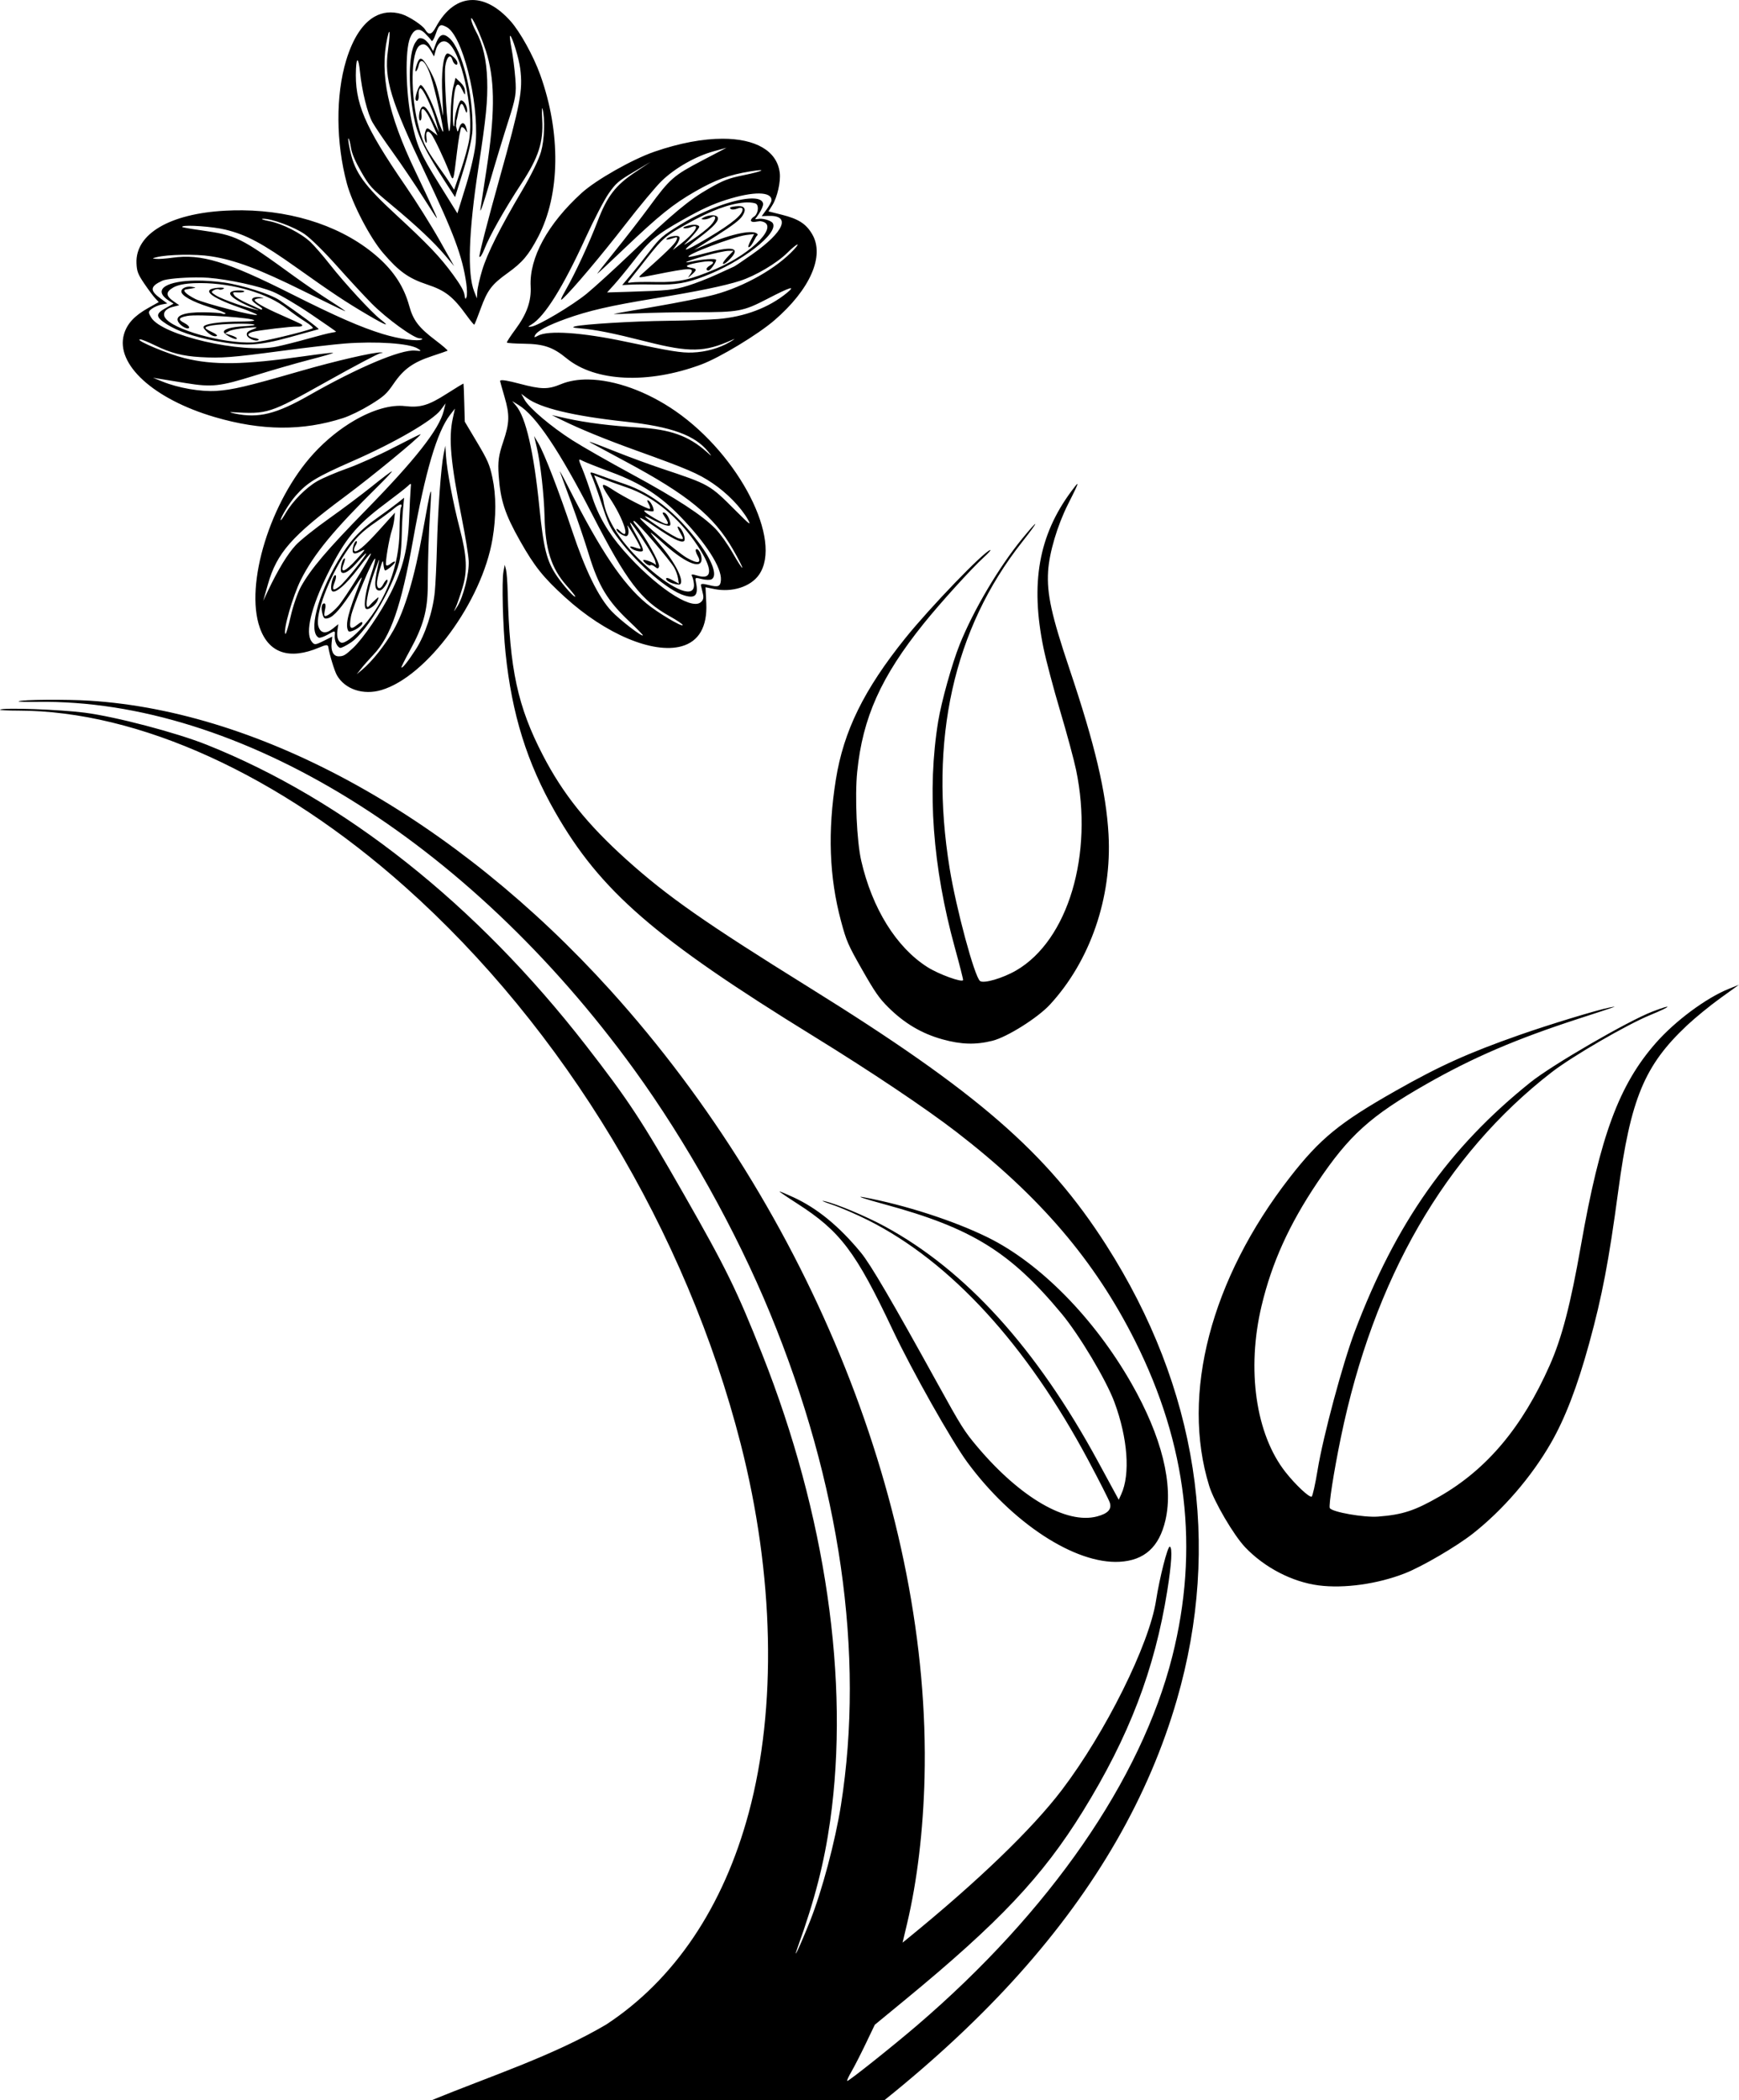 <?xml version="1.0" encoding="UTF-8" standalone="no"?>
<svg id="svg2" xmlns:rdf="http://www.w3.org/1999/02/22-rdf-syntax-ns#" xmlns="http://www.w3.org/2000/svg" height="395.83mm" width="327.76mm" version="1.1" xmlns:cc="http://creativecommons.org/ns#" xmlns:dc="http://purl.org/dc/elements/1.1/" viewBox="0 0 1161.368 1402.545">
<g id="layer1" transform="translate(216.05 -246.77)">
<path id="path4162" d="m99.441 246.77c-9.339 0.029-17.94 6.103-24.418 18.111-2.799 5.189-4.756 5.613-7.205 1.562-1.71-2.83-10.821-8.8-15.652-10.26-6.617-2-12.733-1.36-18.166 1.76-7.941 4.564-14.423 14.437-18.871 29.137-7.057 23.323-6.872 54.987 0.479 82.232 3.671 13.605 15.406 36.157 24.111 46.328 10.601 12.386 17.023 16.985 29.512 21.137 12.157 4.042 17.209 8.003 26.396 20.709 2.532 3.502 4.814 6.247 5.072 6.1 0.258-0.147 2.136-4.854 4.172-10.459 4.58-12.608 7.4-16.364 17.99-23.951 9.973-7.145 14.052-11.966 20.475-24.203 14.789-28.176 15.307-69.614 1.353-108.36-4.517-12.543-13.385-28.58-19.756-35.727-8.437-9.464-17.252-14.145-25.492-14.119zm-0.598 12.125c1.356 0.43 8.099 16.011 10.598 25.094 5.13 18.646 4.944 40.308-0.652 76.373-1.618 10.424-3.404 22.132-3.969 26.018-0.565 3.885 2.121-3.811 5.969-17.104 3.848-13.292 9.514-31.979 12.59-41.525 5.015-15.563 5.503-18.518 4.731-28.592-0.474-6.179-1.616-15.167-2.539-19.973-0.923-4.806-1.33-8.642-0.902-8.525 1.375 0.375 5.876 15.151 6.729 22.092 1.784 14.52 0.14 23.204-13.928 73.482-7.783 27.818-13.793 51.212-13.352 51.984 0.445 0.78 1.901-1.436 3.273-4.984 3.399-8.788 13.536-26.733 24.83-43.955 11.383-17.357 14.7-27.604 13.828-42.727-0.322-5.59-0.218-8.755 0.232-7.033 1.776 6.792 1.289 20.409-1.023 28.609-1.48 5.25-6.414 15.366-12.6 25.828-14.705 24.874-23.309 42.039-26.705 53.279-1.638 5.422-3.097 11.869-3.24 14.326l-0.26 4.467-1.832-4.631c-4.654-11.751-3.699-39.978 2.785-82.281 5.213-34.005 6.316-45.044 5.896-58.998-0.397-13.222-2.874-23.969-7.422-32.197-1.676-3.033-3.145-6.756-3.264-8.271-0.035-0.449 0.007-0.689 0.113-0.75 0.032-0.018 0.07-0.02 0.113-0.006zm-19.834 4.715c0.802 0.056 1.8 0.483 3.15 1.172 10.476 5.346 21.509 48.687 19.535 76.736-0.419 5.952-3.184 18.302-6.504 29.043l-5.775 18.688-12.02-19.322c-12.991-20.89-15.167-25.9-18.661-42.88-3.86-18.767-4.351-46.541-0.969-54.877 1.081-2.665 2.355-4.376 3.785-5.121 1.839-0.958 3.935-0.32 6.215 1.939 1.9 1.884 3.836 4.085 4.301 4.891 0.506 0.878 1.612-0.764 2.758-4.094 1.593-4.63 2.42-6.302 4.186-6.178zm-35.088 4.377c0.434 0.114 0.17 4.787-0.879 12.465-2.605 19.076 1.724 33.353 24.803 81.828 19.253 40.439 24.878 55.517 27.502 73.717 0.549 3.812 0.629 7.91 0.18 9.107-0.697 1.857-0.902 1.63-1.398-1.537-0.412-2.63-2.64-6.537-7.633-13.387-8.601-11.8-16.426-20.02-38.328-40.24-20.929-19.33-27.014-27.73-30.207-41.75-1.153-5.06-1.75-9.11-1.328-8.99 0.422 0.115 1.171 2.832 1.666 6.037 0.619 4.002 2.751 9.056 6.803 16.133 5.564 9.719 6.69 10.96 19.766 21.82 17.238 14.317 28.828 25.216 36.473 34.297l5.894 7.004-9.815-17.426c-5.399-9.59-15.568-25.81-22.599-36.04-27.639-40.24-34.135-55.57-33.133-78.22 0.374-8.449 1.706-7.455 2.678 1.996 1.342 13.054 5.039 27.87 8.434 33.811 1.773 3.103 7.811 12.009 13.414 19.793 5.604 7.784 14.912 21.577 20.688 30.65 10.303 16.187 10.422 16.326 6.32 7.369-2.299-5.021-7.711-16.511-12.027-25.533-18.2-38.044-23.825-64.842-18.613-88.68 0.571-2.611 0.989-3.949 1.244-4.191 0.035-0.033 0.067-0.047 0.096-0.039zm36.107 2.133c-2.002-0.043-3.57 1.924-5.092 6.061l-1.734 4.719-2.18-3.818c-1.199-2.1-3.381-4.146-4.848-4.547-1.192-0.325-1.919-0.419-2.594-0.047-0.675 0.372-1.298 1.207-2.287 2.734-4.726 7.298-4.874 32.099-0.312 52.703 2.236 10.101 7.465 20.439 20.684 40.896l6.193 9.582 5.713-18.367c3.362-10.807 5.801-21.748 5.926-26.58 0.606-23.531-6.919-53.564-15.314-61.125-1.596-1.438-2.953-2.185-4.154-2.211zm0.383 4.225c0.776-0.003 1.575 0.234 2.369 0.732 9.129 5.73 17.775 44.317 14.539 64.891-0.646 4.105-3.18 13.335-5.631 20.512l-4.457 13.047-2.184-3.498c-1.201-1.924-3.005-4.649-4.01-6.055-12.705-17.782-13.988-20.121-17.141-31.236-6.111-21.546-5.8-52.107 0.566-55.742 2.76-1.576 4.863-0.362 7.564 4.369l1.781 3.119 1.143-4.186c1.029-3.77 3.132-5.944 5.459-5.953zm2.34 8.123c-0.112 0.011-0.212 0.039-0.297 0.088-2.583 1.475-3.89 13.319-3.094 28.027 0.468 8.644 0.632 14.547 0.367 13.115-3.345-18.05-4.701-22.69-8.79-30.1-3.183-5.766-5.018-8.153-6.465-7.488-0.868 0.399-1.596 1.895-2.389 4.418-0.773 2.459-0.922 4.195-0.33 3.857 0.592-0.338 1.397-2.079 1.791-3.869 1.494-6.786 5.777-1.596 9.299 11.27 3.859 14.094 8.029 33.906 6.93 32.922-0.607-0.543-2.459-5.152-4.117-10.242-3.114-9.56-8.619-20.37-10.657-20.92-1.24-0.339-4.275 8.443-3.43 9.924 1.073 1.879 2.31-0.322 2.012-3.578-0.172-1.881 0.26-3.744 0.957-4.143 1.563-0.893 7.897 12.467 10.74 22.654l1.904 6.83-4.143-8.586c-4.361-9.037-6.789-10.876-8.467-6.408-1.133 3.017-0.979 7.64 0.23 6.949 0.522-0.298 0.8-2.175 0.617-4.17-0.592-6.464 2.864-3.607 7.016 5.799l3.725 8.44-3.602-2.781c-3.419-2.641-3.65-2.633-4.572 0.184-0.534 1.632-0.678 4.055-0.32 5.383 0.934 3.469 1.678 2.475 1.066-1.424-0.644-4.107 0.988-5.217 3.297-2.242 1.923 2.478 8.361 16.04 11.961 25.197 2.781 7.075 2.711 7.255 5.172-13.389 1.038-8.708 2.379-16.113 2.978-16.455 0.6-0.343 1.767 0.447 2.594 1.756 1.435 2.273 1.469 2.237 0.766-0.797-1.042-4.492-3.443-4.86-4.822-0.738-1.143 3.417-1.149 3.42-1.816 0.393-0.135-0.612-0.264-1.075-0.391-1.416l0.305-3.547h-0.006c0.31-1.013 0.637-2.345 0.932-3.975 1.478-8.175 2.691-9.248 4.578-4.053 1.072 2.951 1.461 3.329 1.637 1.584 0.298-2.959-2.009-7.051-4.014-7.121-0.052-0.002-0.104 0.01-0.16 0.033-1.463 0.62-4.083 9.705-4.18 13.641l-0.301 3.504c-1.129 1.658-1.175-11.673-0.047-20.613 1.038-8.225 2.718-9.28 5.529-3.467 1.748 3.614 1.898 3.683 1.758 0.812-0.106-2.172-1.099-4.039-3.232-6.072l-3.08-2.934-1.557 6.174c-0.857 3.396-1.62 11.472-1.693 17.945-0.074 6.473-0.523 11.665-0.998 11.535-1.268-0.346-3.499-36.814-2.644-43.217 0.869-6.508 3.53-8.882 4.814-4.295 0.866 3.095 3.792 4.444 3.232 1.49-0.405-2.138-4.912-6.039-6.594-5.879zm183.81 56.94c-13.03-0.007-28.629 2.818-45.59 8.678-7.407 2.559-17.161 7.271-26.262 12.434-9.101 5.162-17.548 10.775-22.338 15.135-22.623 20.59-35.003 43.255-34.035 62.314 0.503 9.91-2.521 18.447-10.213 28.824-3.312 4.468-5.86 8.406-5.664 8.75 0.196 0.344 5.337 0.69 11.424 0.771 13.22 0.177 19.326 2.27 28.432 9.738 19.168 15.721 54.492 17.338 89.986 4.121 12.297-4.579 37.777-19.972 48.805-29.484 23.93-20.642 33.768-43.084 25.229-57.549-4.106-6.955-9.124-10.165-20.262-12.969l-8.9-2.24 2.619-4.197c3.268-5.237 5.631-15.677 4.894-21.631-1.832-14.806-16.408-22.684-38.125-22.695zm2.568 6.047-16.201 8.494c-19.248 10.093-21.499 12.065-35.395 30.971-5.569 7.577-15.822 20.817-22.783 29.422-6.962 8.605-12.308 15.462-11.881 15.238 0.427-0.223 8.397-7.665 17.711-16.537 23.653-22.533 32.78-29.887 47.748-38.475 13.548-7.773 22.614-11.065 36.801-13.367 11.795-1.914 8.587-0.111-4.557 2.561-10.068 2.046-13.423 3.335-23.148 8.889-13.262 7.573-23.69 16.248-52.289 43.494-11.024 10.503-24.2 22.51-29.279 26.684-9.739 8.002-32.557 21.566-37.152 22.088-2.403 0.273-2.381 0.111 0.211-1.459 8.849-5.36 20.989-24.807 36.137-57.889 5.565-12.154 12.514-25.505 15.443-29.672 4.812-6.846 6.411-8.222 16.609-14.281l11.287-6.703-10.41 6.977c-13.011 8.722-18.529 15.928-24.877 32.488-5.727 14.941-14.918 34.773-21.275 45.91-3.347 5.863-4.016 7.782-2.096 6 6.645-6.166 25.897-28.991 41.842-49.607 9.449-12.217 20.374-25.307 24.281-29.09 8.874-8.593 22.681-16.48 34.562-19.742zm21.801 30.52c5.347 0.052 8.367 1.598 8.262 4.629-0.031 0.899-1.516 3.634-3.301 6.076l-3.246 4.441 4.166-0.174c15.603-0.65 11.073 10.451-10.445 25.6-6.083 4.282-11.587 7.996-12.232 8.252-0.645 0.256-5.782 2.603-11.416 5.215s-14.378 6.016-19.432 7.564c-9.333 2.861-13.16 3.255-39.236 4.051l-14.668 0.447 4.74-5.229c2.606-2.876 8.099-9.551 12.207-14.834 11.589-14.904 15.705-18.374 34.008-28.67 12.135-6.827 19.439-10.184 28.371-13.039 9.203-2.942 16.876-4.383 22.223-4.33zm-5.008 3.336c-9.775 0.14-27.276 5.902-43.248 14.928-1.549 0.875-3.082 1.78-4.594 2.715-11.839 7.319-13.306 8.595-20.205 17.553-4.091 5.313-9.903 12.582-12.914 16.154l-5.477 6.494 6.129-0.311c3.37-0.17 10.722-0.205 16.336-0.078 13.301 0.3 20.427-0.906 32.406-5.484 25.045-9.572 49.61-28.603 45.719-35.418-1.11-1.944-7.399-3.592-10.066-2.822l-1.828 0.098c0.759-0.916 1.634-2.111 2.633-3.635 1.696-2.588 2.948-5.594 2.781-6.68-0.381-2.48-3.229-3.577-7.672-3.514zm-3.275 2.641c2.852-0.057 5.566 0.354 6.363 1.006 2.036 1.665 1.012 7.066-1.627 8.572-1.066 0.609-1.96 1.766-1.988 2.574 0.785 1.694 4.071 0.467 6.24 0.352 0.093 0.015 0.158 0.035 0.256 0.049 13.394 1.843-4.71 21.125-29.938 31.885-17.198 7.335-24.821 9.013-39.615 8.73-7.265-0.139-14.652-0.03-16.416 0.24-3.05 0.467-3.125 0.39-1.492-1.545 0.944-1.119 3.962-4.909 6.707-8.42 13.855-17.724 15.578-19.93 26.363-26.141 1.541-0.887 3.266-1.857 5.238-2.965 15.839-8.894 28.572-13.594 38.682-14.283 0.408-0.028 0.819-0.047 1.227-0.055zm-5.473 2.441c-0.619 0.002-1.305 0.053-2.059 0.152-3.586 0.474-4.227 0.818-3.217 1.73 0.694 0.627 2.685 0.534 4.426-0.205 1.792-0.761 3.302-0.685 3.478 0.174 0.71 3.462-6.519 9.551-23.068 19.43-17.525 10.461-19.589 10.256-5.34-0.529 9.645-7.301 13.043-11.19 11.752-13.451-0.98-1.716-6.278-1.47-9.559 0.443-1.569 0.915-1.513 1.078 0.41 1.184 1.226 0.067 3.373-0.522 4.771-1.309 3.926-2.208 3.657 1.248-0.424 5.455-1.98 2.041-7.08 6.069-11.334 8.949-4.254 2.88-6.901 4.429-5.881 3.441 5.354-5.184 10.227-11.079 9.791-11.842-0.793-1.388-4.143-1.538-8.125-0.363-0.912 0.269-1.579 0.513-1.996 0.727-0.696 0.356-0.7 0.631-0.002 0.816 0.933 0.248 3.011-0.084 4.617-0.736 6.984-2.837 2.548 4.017-7.684 11.871l-4.455 3.42 2.606-3.631c1.433-1.997 2.208-4.324 1.725-5.17-0.83-1.453-8.136-0.099-8.598 1.594-0.119 0.434 1.577 0.204 3.769-0.51 3.748-1.221 3.918-1.135 2.816 1.404-1.003 2.313-6.893 8.049-22.768 22.176-3.275 2.914-3.127 2.929 7.637 0.771 25.474-5.107 27.949-5.1 24.139 0.049-1.579 2.134-1.437 2.127 1.051-0.045 3.969-3.466 3.912-4.14-0.406-4.848-5.059-0.829-2.481-2.216 6.963-3.748 7.717-1.252 10.251-0.2 5.732 2.381-1.492 0.852-2.435 2.038-2.094 2.635 0.341 0.597 1.085 0.821 1.654 0.496 1.69-0.965 5.16-6.205 4.674-7.057-0.558-0.976-9.085-0.391-15.928 1.094-8.59 1.864-2.615-0.66 9.279-3.92 6.162-1.689 12.805-3.099 14.762-3.137l3.557-0.068-3.328 3.416c-1.831 1.88-3.485 3.994-3.676 4.697-0.51 1.875 2.537-0.133 5.684-3.746 5.799-6.659-0.191-7.483-18.26-2.512-5.131 1.412-9.789 2.421-10.35 2.244-3.16-0.996 29.874-13.547 38.445-14.607l5.232-0.646-2.273 4.287c-1.25 2.358-1.914 4.383-1.477 4.502 1.266 0.346 3.294-3.665 3.906-4.797l1.051-1.941c0.49-0.907 1.392-1.343 1.103-1.848-2.005-3.51-17.103-0.544-33.65 6.611l-8.658 3.744 14.854-9.428c10.76-6.83 15.537-10.487 17.34-13.271 2.714-4.19 1.714-6.541-2.617-6.529zm-331.43 2.826c-3.71-0.037-7.453 0.044-11.221 0.244-18.634 0.992-33.691 4.878-43.988 10.963-10.297 6.085-15.836 14.365-15.428 24.143 0.226 5.422 0.96 7.344 5.182 13.584 2.704 3.998 5.992 8.412 7.305 9.81l2.387 2.545-7.039 3.947c-9.246 5.186-14.163 10.522-16.203 17.584-5.778 20.008 19.803 43.318 60.678 55.291 31.272 9.16 58.582 9.362 85.652 0.637 4.568-1.472 12.235-5.212 18.174-8.861 9.093-5.588 10.889-7.215 15.654-14.178 6.615-9.667 12.9-14.173 25.625-18.375 5.306-1.752 9.947-3.356 10.312-3.564 0.366-0.209-3.196-3.302-7.918-6.873-11.309-8.55-15.014-13.39-17.67-23.06-3.423-12.46-9.958-22.73-20.431-32.1-22.402-20.05-55.206-31.38-91.069-31.74zm13.678 5.674c5.492-0.357 21.284 5.463 28.189 10.391 4.114 2.936 12.981 11.709 21.455 21.227 7.944 8.922 18.338 20.153 23.096 24.957 9.998 10.095 28.074 23.222 32.018 23.252 1.486 0.011 2.193 0.329 1.574 0.707-2.526 1.541-15.008-0.181-26.203-3.613-14.684-4.502-31.133-11.707-60.721-26.596-43.604-21.941-60.38-27.057-79.775-24.328-4.231 0.595-9.065 0.946-10.742 0.781-2.914-0.287-2.912-0.335 0.088-1.103 7.443-1.906 26.119-2.244 36.33-0.658 16.224 2.52 32.16 8.493 61.693 23.129 14.474 7.173 27.058 13.267 27.965 13.541 0.907 0.274-3.456-2.742-9.693-6.701-6.237-3.959-17.081-11.369-24.1-16.465-36.265-26.33-38.633-27.498-62.539-30.863-6.672-0.939-12.251-1.919-12.398-2.178-0.093-0.164 0-0.301 0.256-0.414 2.472-1.093 20.004 0.095 28.422 2.123 14.02 3.379 24.787 9.121 47.762 25.475 23.517 16.74 32.829 22.925 47.441 31.506 12.402 7.282 15.48 8.343 8.408 2.898-5.77-4.45-24.017-24.25-33.538-36.39-4.501-5.75-10.338-12.5-12.974-15.01-6.331-6.03-18.812-12.39-27.68-14.11-3.927-0.759-5.877-1.464-4.332-1.564zm357.05 17.166c0.555-0.106-0.04 0.937-2.301 3.381-11.595 12.534-33.035 24.698-53.074 30.113-6.516 1.761-24.185 5.315-39.268 7.896-15.083 2.582-27.664 4.831-27.957 4.998-0.293 0.167 6.986-0.028 16.178-0.436 9.192-0.408 26.431-0.739 38.309-0.732 28.915 0.016 31.931-0.546 48.145-8.963 15.227-7.905 19.284-9.127 12.893-3.889-11.989 9.825-28.127 15.937-45.943 17.398-6.292 0.516-21.478 1.048-33.744 1.184-22.6 0.249-55.857 2.247-61.609 3.701-2.375 0.6-1.663 0.922 2.904 1.307 10.838 0.913 21.565 3.05 44.672 8.906 28.861 7.315 38.846 7.127 56.971-1.064 2.688-1.215 2.237-0.764-1.375 1.371-6.912 4.086-15.93 6.616-24.816 6.959-7.532 0.291-14.288-0.804-44.705-7.244-29.32-6.208-51.903-7.725-58.629-3.936-2.262 1.275-2.661 1.199-1.855-0.355 0.743-1.434 2.854-3.078 6.287-4.908s8.185-3.844 14.205-6.016c15.025-5.42 29.728-8.81 59.057-13.617 29.154-4.779 46.731-8.394 57.328-11.785 10.237-3.276 24.618-11.793 31.582-18.705 3.419-3.394 6.034-5.428 6.748-5.564zm-401.75 21.973c3.07-0.02 5.992 0.057 8.424 0.252 13.561 1.088 33.88 5.504 43.25 9.402 4.667 1.942 16.046 8.661 25.291 14.934 9.245 6.272 16.772 11.513 16.727 11.645-0.046 0.132-1.57 0.473-3.387 0.758-1.817 0.285-8.88 2.092-15.697 4.018-6.817 1.925-16.081 4.266-20.584 5.201-23.375 4.856-76.542-7.445-83.816-19.391-2.109-3.463-2.059-4.064 0.514-5.951 1.574-1.155 4.523-2.407 6.553-2.783l3.691-0.684-4.752-3.506c-6.175-4.554-6.697-7.222-1.291-10.32 0.772-0.442 1.663-0.894 2.678-1.361 2.648-1.218 13.191-2.152 22.4-2.213zm0.012 2.115c-9.332 0.096-16.478 1.473-20.135 3.695-4.003 2.433-3.824 5.883 2.246 9.781l3.006 1.93-5.504 3.096c-6.68 3.756-6.498 5.856 0.922 10.627 7.191 4.624 18.303 8.457 32.193 11.105 19.888 3.792 28.926 3.358 49.947-2.402 10.173-2.787 18.867-5.194 19.322-5.348 0.761-0.257-13.731-11.008-26.158-19.406-5.979-4.04-25.084-10.13-36.961-11.777-6.892-0.956-13.28-1.359-18.879-1.301zm3.199 1.67c21.809 0.084 45.053 6.899 57.785 17.158 3.138 2.529 8.555 6.372 12.035 8.541 3.48 2.169 5.725 4.201 4.99 4.514-5.535 2.358-34.086 9.152-39.625 9.428-20.029 0.999-54.498-8.758-59.041-16.713-1.675-2.934 0.444-5.814 5.162-7.016l4.404-1.121-3.766-2.615c-5.314-3.69-5.348-6.294-0.117-9.281 2.806-1.602 7.606-2.581 13.832-2.82 1.438-0.055 2.886-0.08 4.34-0.074zm-7.334 2.375c-1.387-0.013-2.691 0.29-3.684 0.809-0.189 0.099-0.364 0.205-0.529 0.318-0.792 0.546-1.289 1.257-1.316 2.057-0.097 2.785 7.278 6.901 18.857 10.525 6.492 2.032 11.301 3.983 10.684 4.336-0.618 0.353-1.712 0.32-2.434-0.072-0.721-0.392-6.306-0.766-12.408-0.832-12.894-0.138-19.149 2.265-16.764 6.441 1.66 2.907 6.757 5.535 7.248 3.736 0.184-0.673-1.234-2.022-3.15-3-4.553-2.324-4.022-3.638 1.922-4.754 7.048-1.323 45.147 1.268 44.664 3.037-0.105 0.383-4.613 0.717-10.02 0.74-10.898 0.046-20.298 1.121-22.932 2.625-1.338 0.764-1.176 1.559 0.725 3.539 2.757 2.873 5.762 4.273 7.293 3.398 0.565-0.322-0.795-1.428-3.019-2.457s-4.24-2.214-4.481-2.635c-0.877-1.537 6.693-2.697 19.607-3.006 13.523-0.323 18.254 0.966 6.029 1.643-8.447 0.468-13.392 1.858-13.459 3.787-0.058 1.67 8.3 5.948 8.707 4.457 0.144-0.527-1.577-1.522-3.828-2.213l-4.094-1.256 2.648-1.473c1.457-0.81 6.669-1.807 11.582-2.215 7.795-0.648 8.366-0.528 4.475 0.936-3.433 1.291-4.387 2.159-4.139 3.773 0.342 2.225 5.812 4.647 7.779 3.443 0.642-0.393-0.454-1.006-2.438-1.359-5.014-0.894-5.77-2.811-1.602-4.064 3.592-1.081 26.236-3.788 29.982-3.584 3.12 0.17 4.3-0.682 2.4-1.732-0.881-0.487-6.673-3.12-12.873-5.852-11.978-5.277-18.317-8.905-17.945-10.268 0.125-0.458 1.685-0.927 3.467-1.045 3.088-0.204 3.097-0.239 0.17-0.701-3.526-0.557-6.217 0.607-5.264 2.277 0.358 0.627 2.17 2.123 4.027 3.326 2.65 1.716 3.101 2.148 2.014 2.701l-2.246-0.98c-1.273-0.645-3.982-1.891-7.082-3.242-4.216-1.837-8.204-4.285-8.863-5.439-1.147-2.009-1.034-2.087 2.658-1.861 2.122 0.13 3.964-0.154 4.094-0.629 0.13-0.475-1.793-0.777-4.273-0.674-8.951 0.373-6.051 4.518 7.381 10.555 2.643 1.188 4.538 1.923 5.684 2.207l0.879 0.383c-5.061-0.46-24.094-6.922-28.826-9.986-3.052-1.976-3.131-2.212-1.147-3.346 1.174-0.67 2.714-0.902 3.424-0.516 0.71 0.386 2.094 0.189 3.076-0.436 0.982-0.625-0.689-0.93-3.713-0.68-11.492 0.953-5.972 6.056 14.23 13.16 6.625 2.33 11.963 4.538 11.863 4.904-0.374 1.369-35.276-7.547-41.168-10.518-6.371-3.212-9.123-6.046-6.236-6.426 0.92-0.121 2.839-0.447 4.264-0.725 2.555-0.497 2.548-0.513-0.496-1.02-0.472-0.079-0.944-0.117-1.406-0.121zm-32.814 35.248c0.936 0.033 5.307 1.823 9.713 3.981 10.359 5.073 18.393 7.148 30.359 7.838 13.9 0.802 20.954 0.261 54.201-4.164 16.33-2.173 35.273-4.382 42.098-4.908 21.127-1.629 43.242-0.115 48.74 3.336 2.749 1.726 2.663 1.788-1.836 1.383-9.376-0.845-37.909 11.203-70.463 29.75-22.273 12.69-33.916 15.572-49.762 12.322-3.139-0.644-4.032-1.074-1.986-0.957 24.147 1.381 24.65 1.218 63.881-20.738 17.934-10.037 33.805-18.424 35.268-18.635 1.963-0.283 2.077-0.417 0.428-0.514-4.631-0.271-30.178 5.618-53.424 12.316-36.277 10.453-45.751 12.69-56.652 13.379-10.394 0.657-25.406-1.954-35.998-6.262l-6.209-2.525 4.893 0.799c2.691 0.439 10.453 1.7 17.25 2.803 17.274 2.802 22.492 2.222 45.906-5.102 11.331-3.544 27.68-8.262 36.334-10.484 8.654-2.222 15.808-4.3 15.895-4.617 0.087-0.318-8.668 0.69-19.453 2.24-40.315 5.793-60.449 6.1-79.996 1.217-10.923-2.729-31.641-11.45-29.854-12.379 0.119-0.062 0.339-0.089 0.668-0.078zm299.24 26.781c-6.845-0.106-13.1 0.899-18.408 3.098-8.78 3.638-13.036 3.583-27.996-0.369-7.168-1.893-11.232-2.594-12.357-2.125-0.065 0.027-0.119 0.057-0.164 0.092-0.136 0.105-0.187 0.243-0.148 0.418 0.221 1.011 1.522 5.65 2.891 10.309 3.592 12.231 3.448 17.528-0.822 30.137-3.111 9.185-3.662 13.27-3.031 22.465 1.141 16.624 4.168 25.896 14.305 43.816 9.626 17.019 15.476 24.337 30.088 37.629 27.009 24.57 58.654 37.901 77.65 32.713 11.62-3.173 17.336-13.055 16.598-28.697l-0.508-10.756 5.736 1.174c11.989 2.451 24.381-1.484 29.984-9.521 15.932-22.85-13.015-79.634-55.672-109.21-19.295-13.377-40.651-20.901-58.145-21.172zm-83.521 2.74c-0.095-0.167-5.145 2.882-11.221 6.775-12.115 7.763-17.729 9.428-27.805 8.246-9.539-1.119-21.686 2.523-33.844 9.58-9.456 5.489-18.919 13.045-27.172 22.035-28.871 31.451-46.176 87.35-36.018 116.35 5.973 17.048 19.814 21.687 39.637 13.283 4.713-1.998 5.87-2.06 6.129-0.334 0.732 4.887 4.112 15.969 5.736 18.814 5.379 9.419 17.589 13.488 29.717 9.9 30.361-8.981 67.149-59.016 74.207-100.93 2.498-14.836 2.473-29.107-0.074-40.971-1.873-8.725-3.138-11.628-10.291-23.631l-8.16-13.7-0.338-12.56c-0.186-6.91-0.415-12.71-0.51-12.87zm38.535 6.791 3.731 2.791c9.033 6.761 30.897 12.015 65.809 15.816 30.965 3.371 46.558 9.058 55.455 20.223 2.623 3.292 2.585 3.287-1.24-0.102-12.035-10.663-24.187-14.994-45.518-16.223-18.029-1.039-35.093-3.2-48.117-6.096l-9.7-2.17 6.769 3.332c12.132 5.97 29.013 12.876 49.564 20.279 34.429 12.403 41.232 15.313 50.809 21.725 9.817 6.573 19.338 16.35 23.871 24.514 2.358 4.246 1.231 3.416-8.254-6.082-17.403-17.426-17.286-17.36-49.234-28.023-7.875-2.628-21.343-7.567-29.93-10.977-15.718-6.241-20.099-7.819-17.773-6.404 0.671 0.408 11.176 6.067 23.344 12.578 41.776 22.353 59.07 36.505 71.867 58.807 3.546 6.18 6.333 11.661 6.191 12.18-0.142 0.518-2.985-3.832-6.316-9.666-3.471-6.079-8.41-13.038-11.568-16.303-8.724-9.018-26.052-20.331-55.932-36.516-15.234-8.252-33.102-18.452-39.707-22.668-14.185-9.054-28.75-21.398-31.881-27.02zm-6.037 4.887 4.324 2.652c11.534 7.069 27.151 30.298 49.258 73.27 22.937 44.584 32.457 57.08 51.639 67.77 4.911 2.737 8.815 5.394 8.676 5.904-0.406 1.487-16.876-8.355-24.309-14.525-15.707-13.038-30.396-34.883-51.67-76.834-3.892-7.674-6.593-12.608-6.004-10.965 0.589 1.643 4.034 11.01 7.656 20.816 3.623 9.807 8.864 25.276 11.646 34.375 6.362 20.809 12.437 30.901 26.754 44.438 5.212 4.928 9.409 9.213 9.324 9.521-0.363 1.331-15.675-10.486-21.023-16.225-8.693-9.328-17.367-27.066-26.242-53.658-8.697-26.056-18.604-51.715-22.541-58.381l-2.859-4.844 1.811 7.604c2.42 10.158 4.863 31.942 5.176 46.152 0.483 21.961 4.534 34.661 14.719 46.127 3.266 3.677 5.879 6.941 5.805 7.256-0.302 1.284-7.646-6.857-12.293-13.627-6.747-9.831-8.91-18.358-11.701-46.125-3.701-36.824-9.018-59.917-15.58-67.67zm-44.459 1.506-1.268 5.068c-3.079 12.31-19 32.581-52.283 66.568-25.714 26.259-36.535 39.023-43.049 50.777-2.232 4.027-5.343 13.043-6.916 20.035-1.573 6.992-3.176 12.163-3.562 11.49-1.505-2.617 5.059-25.408 10.367-35.992 8.651-17.251 22.058-33.527 51.621-62.67 5.424-5.347 9.576-9.799 9.227-9.895s-6.332 4.413-13.293 10.018c-6.961 5.604-20.037 15.413-29.059 21.797-9.022 6.384-18.883 14.281-21.916 17.549-5.384 5.802-11.849 16.419-18.43 30.273l-3.268 6.881 3.189-11.176c5.936-20.816 15.849-32.102 51.338-58.445 18.127-13.455 50.132-39.793 50.646-41.676 0.079-0.289-7.982 3.696-17.912 8.854-9.93 5.157-23.983 11.47-31.23 14.029-7.247 2.559-16.182 6.362-19.854 8.451-7.454 4.239-16.413 13.281-21.098 21.293-1.702 2.911-3.215 5.085-3.361 4.828-0.617-1.081 5.828-11.669 9.947-16.342 7.86-8.915 13.826-12.541 38.232-23.242 28.179-12.356 53.392-27.015 58.686-34.119zm6.236 3.482-1.432 6.523c-2.909 13.265-1.468 29.304 5.971 66.48 2.357 11.781 4.451 24.723 4.652 28.762 0.411 8.243-3.625 24.276-7.68 30.508-2.529 3.886-2.586 3.922-1.062 0.629 0.886-1.915 2.913-7.75 4.506-12.965 3.52-11.525 3.071-21.336-1.834-40.105-4.344-16.62-8.471-38.41-9.09-47.992l-0.455-7.016-1.152 5.697c-1.739 8.586-3.847 37.768-4.445 61.557-0.293 11.647-0.94 25.325-1.438 30.396-1.278 13.026-6.449 28.674-12.668 38.326-5.244 8.14-9.102 12.973-9.625 12.057-0.147-0.258 2.432-5.395 5.734-11.414 8.839-16.11 11.745-26.561 11.861-42.689 0.154-21.247 0.581-34.324 1.685-51.484 1.186-18.428 0.693-16.943-5.104 15.41-5.343 29.821-11.881 51.804-19.4 65.229-5.574 9.953-14.355 21.016-21.154 26.652l-3.42 2.834 2.912-3.725c1.601-2.049 5.282-6.219 8.182-9.266 11.555-12.139 18.549-32.315 26.379-76.113 8.256-46.182 16.091-72.729 24.807-84.047zm83.475 34.107c0.408 0.084 1.064 0.417 1.977 0.885 1.799 0.923 10.505 4.357 19.348 7.631 19.003 7.035 32.336 15.618 45.637 29.377 17.266 17.861 27.667 34.088 27.186 42.414-0.259 4.472-1.725 5.074-8.262 3.398-3.96-1.015-5.381-0.912-5.059 0.369 0.246 0.98 0.842 3.5 1.324 5.6 0.642 2.794 0.169 4.339-1.77 5.768-6.741 4.967-30.584-11.214-51.207-34.756-10.542-12.033-17.229-23.631-21.445-37.191-1.777-5.715-4.534-13.516-6.127-17.338-1.795-4.306-2.468-5.94-1.928-6.152 0.081-0.032 0.19-0.032 0.326-0.004zm7.525 8.615c-0.105 0-0.191 0.011-0.26 0.035-0.427 0.15-0.178 0.76 0.412 1.838 0.806 1.475 3.796 9.772 6.643 18.438 4.781 14.553 5.675 16.411 11.723 24.346 13.24 17.372 32.769 34.112 43.637 37.408 7.664 2.325 9.663-0.191 7.658-9.639-0.486-2.291-0.219-2.375 4.139-1.285 2.563 0.641 5.47 0.703 6.461 0.137 4.035-2.304 0.598-12.2-8.43-24.262-15.167-20.265-31.369-33.146-49.377-39.256-5.704-1.935-13.416-4.654-17.143-6.043-3.066-1.142-4.728-1.719-5.463-1.717zm1.912 1.848 5.797 2.307c3.188 1.268 10.338 3.848 15.889 5.734 18.143 6.165 35.011 20.104 47.77 39.475 10.091 15.321 9.798 22.713-0.768 19.393-3.176-0.998-4.042-0.899-3.311 0.383 0.545 0.955 1.133 3.303 1.309 5.219 0.918 10.02-13.081 4.865-31.412-11.566-16.727-14.994-26.957-30.529-29.1-44.191-0.267-1.7-1.766-6.168-3.33-9.924zm-122.53 5.72c0.342 0.053 0.26 0.962 0.064 2.953-0.2 2.027-0.674 11.313-1.055 20.635-0.804 19.664-4.123 33.01-12.23 49.178-6.492 12.945-18.545 30.585-25.107 36.744-5.31 4.984-6.531 5.686-9.805 5.658-3.36-0.029-5.167-3.47-4.631-8.816l0.436-4.354-5.92 2.943c-5.513 2.742-6.058 2.755-7.949 0.18-4.271-5.814-0.23-22.725 10.719-44.861 11.47-23.191 19.062-32.487 38.217-46.793 7.172-5.357 14.087-10.744 15.365-11.971 0.861-0.826 1.403-1.339 1.725-1.467 0.067-0.027 0.123-0.037 0.172-0.029zm445.33 0.049c-0.021-0.017-0.054-0.015-0.096 0.002-0.403 0.163-1.743 1.876-3.947 4.848-21.831 29.425-27.51 61.415-18.6 104.79 1.69 8.226 6.7 27.136 11.133 42.021 4.433 14.886 9.207 32.563 10.609 39.283 11.795 56.525-5.315 113.82-40.006 133.96-9.01 5.231-21.805 8.949-24.164 7.019-3.7-3.026-15.893-48.246-20.266-75.156-13.931-85.739 2.558-159.96 48.438-218.04 11.573-14.65 11.695-16.413 0.162-2.365-15.666 19.082-32.71 47.924-41.939 70.969-5.066 12.65-12.186 38.144-14.32 51.281-7.464 45.943-3.689 97.225 11.113 150.98 3.164 11.491 5.652 21.267 5.527 21.725-0.512 1.876-16.391-3.902-23.906-8.699-20.74-13.239-36.788-39.071-44.131-71.033-2.955-12.864-4.321-42.894-2.691-59.209 3.624-36.284 15.904-63.665 44.488-99.207 11.167-13.886 31.953-36.798 40.117-44.219 3.082-2.801 4.995-4.971 4.252-4.822-4.056 0.81-40.245 38.372-56.738 58.891-27.623 34.365-41.167 61.945-46.357 94.396-5.536 34.616-4.432 65.124 3.422 94.457 3.591 13.412 4.715 15.998 14.111 32.492 8.556 15.019 11.369 19.076 17.375 25.057 10.829 10.781 22.376 17.622 36.258 21.484 12.534 3.487 22.153 3.767 33.379 0.969 9.781-2.438 30.247-15.301 38.385-24.121 26.975-29.237 41.542-71.563 39.164-113.8-1.585-28.146-9.039-59.723-26.016-110.23-12.099-35.995-15.241-50.315-14.338-65.328 0.747-12.428 6.186-30.749 13.336-44.928 4.582-9.086 6.569-13.201 6.246-13.455zm-316.34 0.65c-0.131-0.006-0.239 0.009-0.326 0.047-0.894 0.387 0.552 3.114 4.195 8.525 9.634 14.308 14.467 29.839 6.9 22.17-1.396-1.415-2.408-1.815-2.252-0.889 0.156 0.926 1.802 2.459 3.658 3.406 2.646 1.35 3.543 1.271 4.158-0.367 0.431-1.149 0.236-3.512-0.432-5.25s1.16 0.829 4.062 5.703 4.987 9.027 4.635 9.229c-0.352 0.201-2.183-0.211-4.07-0.914-1.888-0.703-3.143-0.733-2.789-0.066 1.053 1.981 7.592 3.781 8.393 2.311 0.42-0.771-1.435-5.166-4.285-10.158-2.764-4.84-4.647-8.698-4.186-8.572 1.677 0.458 15.456 21.511 16.572 25.32 0.631 2.153 0.791 3.409 0.355 2.789-0.901-1.284-7.179-3.677-8.166-3.113-0.358 0.205 0.384 1.237 1.648 2.297s2.677 1.587 3.141 1.172c0.464-0.416 1.813 0.057 2.998 1.051 1.696 1.422 2.276 1.365 2.723-0.273 0.622-2.283-9.483-20.446-15.041-27.035-2.026-2.402-2.573-3.582-1.514-3.268 1.935 0.575 23.828 26.1 26.701 31.131 1.074 1.88 2.21 5.056 2.523 7.057l0.568 3.639-4.418-2.428c-2.719-1.493-4.291-1.765-4.09-0.709 0.18 0.944 2.119 2.265 4.309 2.938 2.19 0.672 4.368 1 4.84 0.73 3.346-1.911-2.912-14.519-13.133-26.461-3.536-4.131-6.367-7.739-6.291-8.018 0.076-0.278 3.287 2.379 7.133 5.904 14.851 13.612 26.055 18.752 26.785 12.287 0.37-3.276-2.059-8.087-3.631-7.189-0.597 0.341-0.118 2.314 1.064 4.385 2.844 4.981 0.013 5.48-7.285 1.283-6.08-3.496-30.789-24.474-31.189-26.48-0.143-0.716 4.23 1.8 9.719 5.592 11.566 7.99 17.487 10.972 19.504 9.82 1.722-0.983-0.762-8.043-3.375-9.59-1.242-0.736-0.964 0.488 0.842 3.701 2.679 4.766 2.675 4.797-0.67 4.061-3.045-0.67-21.678-12.759-22.689-14.721-0.23-0.447 1.737 0.366 4.373 1.809 5.603 3.065 10.938 4.949 12.117 4.275 1.526-0.871-1.425-8.02-3.533-8.56-1.531-0.393-1.588 0.097-0.24 2.078 4.614 6.782 3.086 7.191-6.285 1.686-7.372-4.331-8.897-6.022-4.566-5.068 1.656 0.365 3.284 0.507 3.615 0.318 1.082-0.618-1.364-6.184-3.127-7.117-1.161-0.614-1.17 0.063-0.031 2.084 0.928 1.647 1.312 3.188 0.854 3.424-0.982 0.505-17.652-8.094-24.697-12.74-3.144-2.073-5.155-3.188-6.074-3.232zm-133.32 8.545-4.227 3.4c-2.324 1.87-8.642 6.516-14.041 10.326-11.843 8.358-18.383 15.582-26.102 28.824-13.653 23.424-19.58 47.145-12.711 50.883 0.727 0.396 3.52-0.537 6.205-2.07 4.828-2.757 4.879-2.75 4.57 0.59-0.331 3.585 1.454 7.719 3.592 8.322 0.708 0.2 3.973-1.436 7.258-3.635 11.25-7.532 30.352-40.579 32.818-56.777 0.51-3.347 0.993-10.334 1.076-15.527 0.083-5.193 0.47-12.793 0.857-16.889zm-2.231 4.584c0.701 0.015 0.785 0.719 0.014 2.137-0.388 0.712-0.767 7.607-0.842 15.32-0.228 23.466-8.848 46.078-24.369 63.924-5.908 6.793-12.178 11.481-14.504 10.846-2.148-0.586-3.241-4.002-2.619-8.184l0.623-4.186-3.84 3.088c-4.561 3.669-8.169 3.01-9.498-1.736-2.177-7.777 6.758-31.826 18.238-49.094 6.539-9.836 10.319-13.649 20.52-20.703 4.257-2.944 9.595-6.922 11.863-8.842 0.957-0.809 1.816-1.429 2.539-1.857 0.813-0.482 1.455-0.722 1.875-0.713zm-3.9 5.391-10.352 11.477c-10.298 11.417-15.742 15.9-16.883 13.902-0.329-0.576 0.11-2.175 0.975-3.553 0.865-1.377 1.127-2.625 0.584-2.773-1.405-0.384-3.26 5.866-2.26 7.617 0.539 0.944 2.292 0.677 4.965-0.758 3.773-2.025 3.564-1.586-2.428 5.039-7.873 8.706-11.431 10.076-8.873 3.418 0.941-2.45 1.174-4.173 0.52-3.828-1.875 0.989-3.281 8.637-1.742 9.475 2.004 1.091 5.432-1.27 10.885-7.492 2.631-3.003 5.02-5.395 5.309-5.316 1.099 0.3-14.139 19.256-17.703 22.023-4.441 3.448-5.376 2.558-3.164-3.018 0.892-2.25 1.092-4.24 0.443-4.42-1.678-0.466-3.772 8.041-2.519 10.234 1.663 2.912 9.495-3.689 18.25-15.383 4.14-5.53 7.714-9.722 7.939-9.316 0.595 1.07-17.175 29.685-21.648 34.861-3.952 4.573-8.64 7.869-9.371 6.588-0.234-0.409-0.027-2.401 0.459-4.428 0.491-2.048 0.256-3.707-0.529-3.734-1.843-0.064-2.35 3.085-1.174 7.287 0.791 2.825 1.395 3.223 3.85 2.535 3.708-1.039 8.931-7.097 17.152-19.895 4.972-7.741 6.021-8.925 4.451-5.019-8.408 20.918-10.534 29.52-8.279 33.496 0.992 1.748 9.305-2.879 9.387-5.225 0.042-1.221-0.955-0.879-3.543 1.213-4.511 3.646-5.45 2.339-4.074-5.652 1.106-6.424 14.708-39.051 16.119-38.666 0.473 0.129-0.717 4.867-2.647 10.529-3.5 10.274-5.138 20.214-3.734 22.672 1.072 1.878 6.643-1.677 7.977-5.09 1.09-2.789 1.031-2.815-1.402-0.646-1.394 1.242-3.142 3.002-3.885 3.91-3.884 4.749-1.684-9.244 3.75-23.855 3.112-8.369 3.224-8.517 1.842-2.416-2.773 12.238-2.353 16.729 1.516 16.135 2.069-0.318 6.161-6.713 4.572-7.146-0.469-0.128-1.613 1.252-2.539 3.066-1.888 3.7-4.153 3.387-4.229-0.582-0.026-1.387 0.865-5.633 1.982-9.438 1.84-6.266 2.066-6.564 2.394-3.16 0.2 2.067 0.668 3.825 1.043 3.91 1.171 0.264 7.148-4.907 6.66-5.762-0.255-0.446-1.551 0.12-2.881 1.258-1.354 1.159-2.708 1.56-3.078 0.912-0.734-1.286 2.019-17.776 3.897-23.34 0.662-1.961 1.385-5.383 1.609-7.606zm73.316 34.842-0.836 4.463c-1.196 6.376-0.418 36.904 1.385 54.348 4.236 40.991 14.312 73.334 33.096 106.23 30.134 52.769 66.711 84.509 172.58 149.75 38.631 23.807 74.997 48.186 95.656 64.129 55.546 42.866 92.181 85.747 119.1 139.4 34.75 69.258 42.971 139.08 24.816 210.81-20.817 82.25-81.714 170.27-170.37 246.25-16.328 13.993-45.745 37.412-46.676 37.158-0.399-0.109 0.846-2.889 2.766-6.176 1.919-3.287 6.222-11.687 9.562-18.664l6.072-12.686 19.65-16.168c63.541-52.276 92.348-82.795 119.3-126.39 30.833-49.868 47.959-94.617 56.387-147.34 2.896-18.115 3.514-28.925 1.68-29.426-1.43-0.391-6.842 20.821-9.18 35.975-4.541 29.44-33.735 88.163-62.91 126.55-19.837 26.098-56.026 60.954-103.01 99.213l-3.361 2.736 3.059-12.92c6.735-28.461 10.741-62.065 11.611-97.398 4.351-176.68-75.776-377.43-209.83-525.73-103.58-114.55-232.09-186.05-347.61-193.37-16.03-1.016-45.545-0.763-47.596 0.408-0.547 0.312 5.146 0.481 12.65 0.375 134.51-1.895 287.35 92.316 398.48 245.62 34.9 48.148 68.067 107.6 90.744 162.66 46.868 113.8 63.265 227.59 47.336 328.51-3.828 24.256-12.702 57.548-20.617 77.357-6.918 17.314-12.158 28.402-8.168 17.279 11.389-31.749 17.606-55.974 21.57-84.037 13.188-93.366-3.024-204.78-45.348-311.66-16.912-42.706-24.156-57.497-52.344-106.86-28.16-49.37-37.18-63.07-65.41-99.42-73.19-94.24-161.36-164.15-253.29-200.83-20.367-8.126-60.824-18.751-81.527-21.412-16.555-2.128-53.892-3.458-56.428-2.01-0.609 0.348 4.886 0.639 12.211 0.646 80.36 0.085 174.33 42.902 258.26 117.68 106.18 94.59 187.95 230.35 224.17 372.15 22.325 87.413 24.238 176 5.322 246.33-16.911 62.873-49.689 111.53-95.221 141.36-35.624 20.986-77.678 34.561-116.17 50.371h302.16c33.965-27.243 64.347-55.655 89.926-84.26 51.596-57.702 86.55-118.49 105.23-183.01 30.007-103.64 13.751-208.26-47.184-303.69-39.51-61.8-86.1-102.25-198.08-171.85-69.93-43.47-94.95-60.97-122.33-85.6-26.12-23.51-42.43-43.87-55.77-69.63-16.9-32.62-22.26-57.43-23.53-108.92-0.164-6.636-0.676-13.471-1.139-15.186zm824.3 280.43-6.951 2.812c-15.106 6.114-35.663 21.38-48.574 36.07-24.588 27.977-37.183 62.028-50.066 135.38-6.916 39.374-12.691 61.54-20.82 79.894-18.286 41.288-41.925 69.435-73.561 87.596-16.605 9.532-24.67 12.175-41.004 13.445-9.483 0.738-30.762-3.002-32.289-5.676-0.894-1.565 2.643-24.215 7.34-46.994 21.898-106.21 69.659-188.98 140.88-244.13 13.769-10.662 50.071-31.721 65.82-38.184 14.369-5.896 15.529-7.686 1.504-2.318-16.263 6.224-66.954 35.601-81.443 47.199-54.592 43.697-90.038 93.956-117.46 166.55-8.088 21.41-21.119 69.954-24.775 92.293-1.587 9.698-3.402 17.78-4.031 17.959-1.77 0.503-10.684-7.87-17.35-16.295-19.946-25.213-26.209-68.568-16.059-111.18 6.839-28.713 18.397-54.268 37.232-82.32 21.182-31.546 35.421-44.411 72.676-65.666 31.162-17.779 59.797-30.086 101.71-43.719 27.387-8.909 26.751-8.679 20.451-7.428-8.267 1.642-40.41 11.441-59.498 18.139-34.494 12.104-53.466 20.656-83.137 37.479-37.395 21.202-50.477 31.915-70.619 57.83-52.716 67.824-72.783 144.67-53.791 205.99 3.289 10.618 16.388 32.951 24.033 40.977 12.897 13.54 31.373 23.134 48.971 25.43 17.079 2.227 39.484-0.903 57.725-8.062 11.479-4.505 34.369-17.887 45.305-26.484 20.159-15.849 39.192-37.925 52.176-60.52 9.493-16.52 17.61-37.66 25.518-66.459 8.689-31.647 13.14-54.974 19.438-101.89 8.261-61.546 17.482-83.787 45.789-110.44 5.444-5.126 15.516-13.359 22.381-18.295zm-640.84 138.04c-0.215 0.123 5.16 3.787 11.945 8.143 28.693 18.418 39.024 32.083 63.639 84.19 12.858 27.218 39.362 74.241 49.945 88.609 29.86 40.542 71.967 68.057 101.63 66.41 16.601-0.921 26.471-9.859 30.617-27.723 5.539-23.868-2.407-55.874-22.705-91.451-24.797-43.463-60.936-80.208-95.803-97.41-22.565-11.133-55.375-21.75-83.094-26.891-5.733-1.063 0.713 1.099 14.324 4.807 57.914 15.774 83.712 31.73 117.97 72.977 11.855 14.271 29.782 44.311 35.24 59.047 8.915 24.07 10.702 48.164 4.564 61.543l-1.672 3.648-13.857-25.508c-41.108-75.672-88.394-127.8-142.52-157.1-12.641-6.844-32.16-15.013-40.061-16.766-2.996-0.664-0.798 0.348 4.881 2.252 5.679 1.903 16.59 6.619 24.25 10.477 55.069 27.737 105.78 83.059 147.06 160.44 7.186 13.47 13.601 26.107 14.26 28.084 1.478 4.438-1.225 7.382-8.539 9.295-20.332 5.318-50.997-12.446-79.504-46.057-9.021-10.637-11.132-13.978-26.992-42.738-30.226-54.812-44.752-79.632-51.145-87.389-14.553-17.659-29.144-29.623-45.109-36.986-4.916-2.267-9.115-4.023-9.33-3.9z"/>
</g>
</svg>

